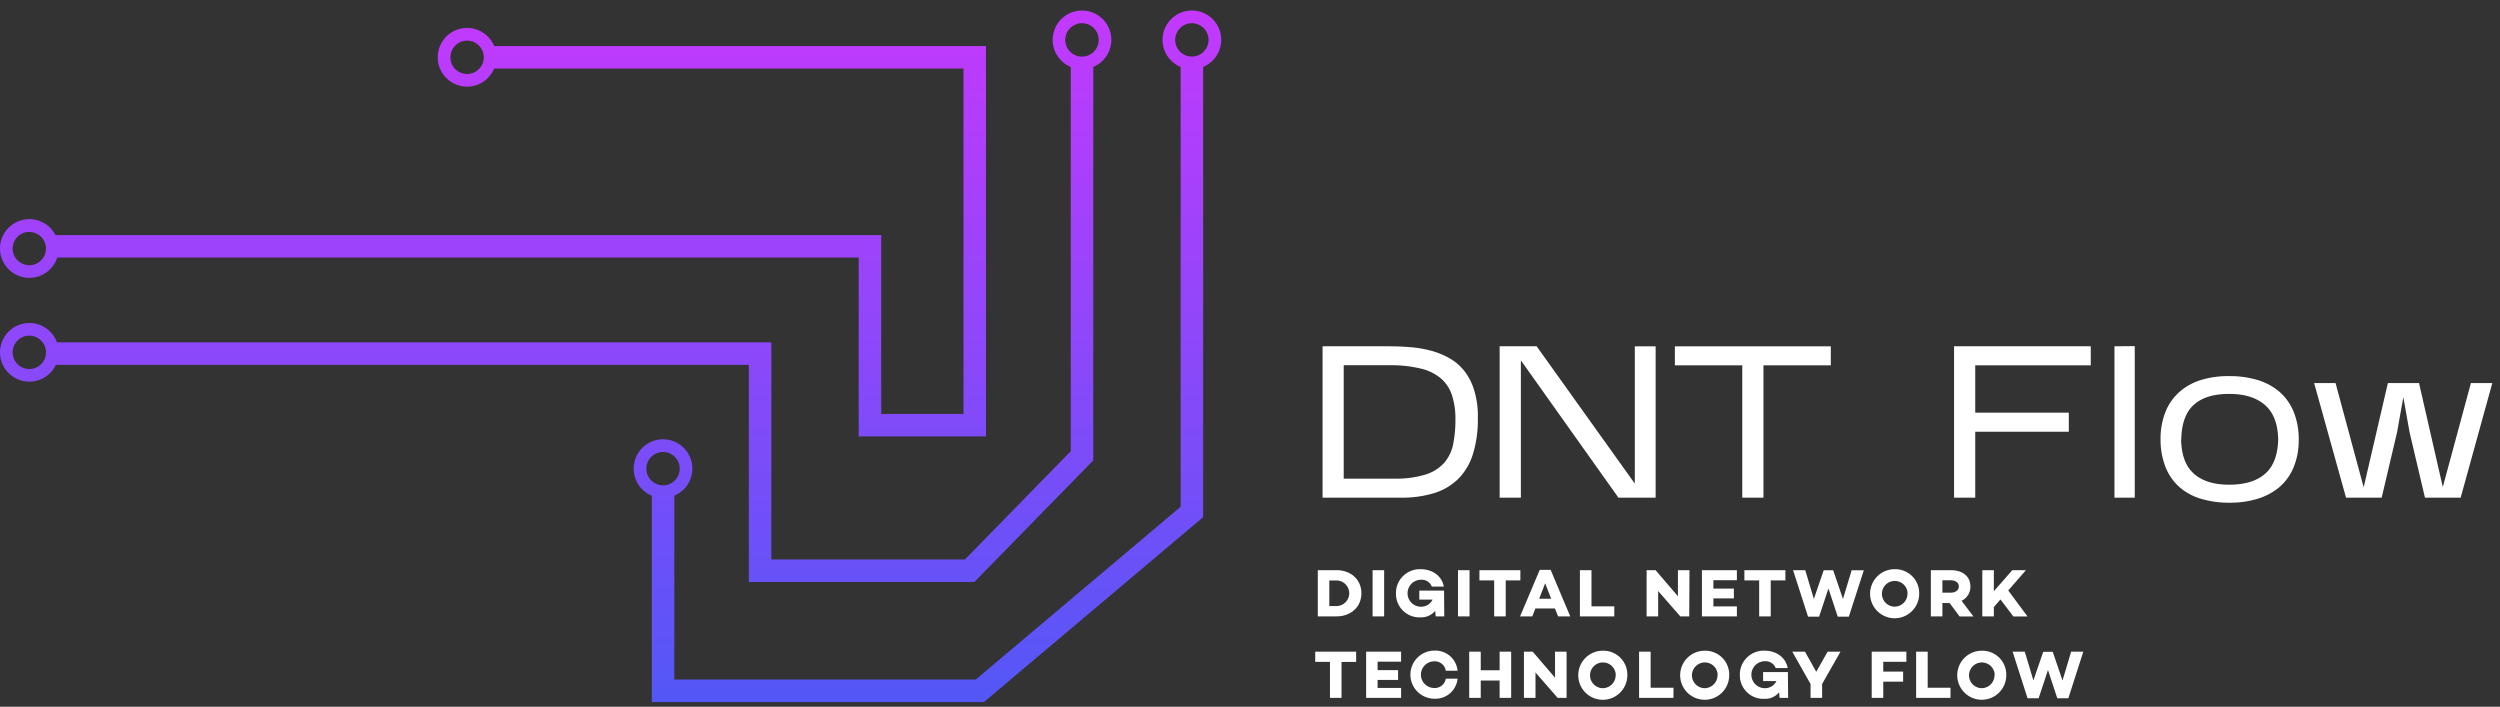 <svg width="237" height="67" viewBox="0 0 237 67" fill="none" xmlns="http://www.w3.org/2000/svg"><rect x="0" y="0" width="237" height="67" fill="#333333" stroke="none"/><path d="M140.099 39.615a11.004 11.004 0 01-.482 3.486 5.684 5.684 0 01-1.416 2.336 5.625 5.625 0 01-2.285 1.322 10.417 10.417 0 01-3.096.42h-7.44v-14.35h6.385c.642 0 1.292.03 1.957.085a10.83 10.83 0 011.916.328 7.423 7.423 0 011.734.697 4.819 4.819 0 011.413 1.187 5.44 5.44 0 01.953 1.825 8.37 8.37 0 01.365 2.573l-.004.091zm-12.715 5.76h4.746a9.622 9.622 0 003.015-.39 3.967 3.967 0 001.774-1.117 3.876 3.876 0 00.84-1.763c.15-.766.223-1.545.215-2.325a7.175 7.175 0 00-.328-2.315 3.546 3.546 0 00-1.062-1.602 4.614 4.614 0 00-1.888-.92 12.001 12.001 0 00-2.818-.321h-4.494v10.753zm16.794-11.213v13.017h-2.012v-14.35h3.508l9.306 13.017V32.83h1.975v14.349h-3.527l-9.25-13.017zm22.997.471v12.546h-2.008V34.633h-6.389V32.83h14.782v1.803h-6.385zm20.078 6.293v6.253h-2.008v-14.35h12.96v1.804h-10.952v4.49h8.871v1.803h-8.871zm15.122-8.114v14.367h-1.924v-14.35l1.924-.017zm15.544 8.913a6.728 6.728 0 01-.5 2.614 4.97 4.97 0 01-1.354 1.858c-.61.5-1.314.872-2.07 1.095a9.042 9.042 0 01-2.654.365 9.27 9.27 0 01-2.665-.365 5.503 5.503 0 01-2.041-1.095 4.966 4.966 0 01-1.321-1.866 7.072 7.072 0 01-.493-2.642 6.898 6.898 0 01.471-2.654 5.017 5.017 0 011.325-1.887 5.574 5.574 0 012.048-1.128 8.795 8.795 0 012.654-.365 9.229 9.229 0 012.687.365 5.767 5.767 0 012.081 1.117 5.014 5.014 0 011.35 1.898c.339.856.503 1.77.482 2.69zm-11.149-.058c.027 1.474.434 2.557 1.22 3.248.786.692 1.903 1.036 3.351 1.034 1.46 0 2.587-.342 3.38-1.026.794-.684 1.211-1.77 1.252-3.256-.029-1.49-.452-2.584-1.27-3.285-.818-.701-1.952-1.047-3.402-1.037-1.461 0-2.572.346-3.333 1.037-.762.69-1.156 1.786-1.183 3.285h-.015zm20.473-.694l-1.46 6.206h-3.38l-3.023-10.863h2.03l2.665 9.88 2.296-9.88h2.953l2.253 9.855 2.665-9.855h2.029l-3.001 10.863h-3.384l-1.46-6.206-.591-3.321-.592 3.321zM126.695 54.052c1.372 0 2.365.894 2.365 2.19 0 1.296-.993 2.19-2.365 2.19h-1.767v-4.38h1.767zm0 3.402a1.214 1.214 0 001.212-1.212 1.213 1.213 0 00-1.212-1.212h-.676v2.424h.676zm4.522.982h-1.095v-4.38h1.095v4.38zm5.699 0h-.814l-.044-.529a1.703 1.703 0 01-1.387.617 2.22 2.22 0 01-2.333-2.234 2.252 2.252 0 01.667-1.675 2.258 2.258 0 011.68-.654c1.07 0 1.997.606 2.191 1.65h-1.139a1.014 1.014 0 00-1.026-.65 1.28 1.28 0 00-.904 2.181c.24.24.565.374.904.374a1.184 1.184 0 001.095-.671h-1.256v-.858h2.348l.018 2.45zm2.397 0h-1.095v-4.38h1.095v4.38zm3.43-3.413v3.413h-1.095v-3.413h-1.398v-.971h3.881v.97h-1.388zm2.811 2.657l-.293.756h-1.16l1.865-4.41h1.037l1.858 4.41h-1.154l-.299-.755h-1.854zm.927-2.383l-.566 1.46h1.135l-.569-1.46zm6.552 3.139h-3.257v-4.38h1.096v3.424h2.164l-.003.956zm7.107 0h-.843l-2.103-2.405v2.405h-1.095v-4.38h.854l2.114 2.467v-2.468h1.095l-.022 4.381zm2.29-2.639h1.942v.93h-1.942v.76h2.227v.95h-3.315v-4.381h3.315V55h-2.227v.796zm5.435-.774v3.413h-1.095v-3.413h-1.402v-.971h3.888v.97h-1.391zm7.404 3.439h-1.051l-.883-2.676-.884 2.676h-1.048l-1.42-4.41h1.154l.818 2.727.931-2.716h.901l.928 2.72.821-2.72h1.154l-1.421 4.399zm6.67-2.22a2.332 2.332 0 01-1.404 2.18 2.328 2.328 0 01-2.549-.475 2.324 2.324 0 011.623-3.987 2.264 2.264 0 012.156 1.396c.116.28.176.582.174.886zm-1.096 0a1.219 1.219 0 10-1.219 1.27 1.229 1.229 0 001.205-1.27h.014zm3.297.924v1.27h-1.095v-4.38h1.924c1.095 0 1.825.59 1.825 1.54a1.461 1.461 0 01-.84 1.358l1.129 1.486h-1.315l-.942-1.27-.686-.004zm.807-.982c.416 0 .752-.23.752-.592 0-.361-.336-.58-.752-.58h-.807v1.172h.807zm4.071 1.361v.891h-1.095v-4.38h1.095v1.99l1.745-1.99h1.292l-1.672 1.92 1.826 2.464h-1.34l-1.227-1.614-.624.72zm-61.842 5.209v3.406h-1.095v-3.413h-1.398v-.968h3.88v.971l-1.387.004zm3.421.774h1.942v.93h-1.942v.76h2.227v.942h-3.315v-4.38h3.315v.945h-2.227v.803zm6.465.807h1.117a2.112 2.112 0 01-2.19 1.905 2.284 2.284 0 01-2.282-2.281 2.28 2.28 0 012.282-2.282 2.11 2.11 0 012.19 1.91h-1.117a1.055 1.055 0 00-1.095-.891 1.261 1.261 0 00-1.263 1.263 1.263 1.263 0 001.263 1.263 1.05 1.05 0 001.095-.887zm6.197 1.825h-1.095v-1.646h-1.789v1.646h-1.095v-4.38h1.095v1.759h1.789v-1.76h1.095v4.381zm5.252 0h-.843l-2.103-2.406v2.406h-1.095v-4.38h.832l2.114 2.467V61.78h1.095v4.381zm5.76-2.19a2.333 2.333 0 01-1.405 2.18 2.326 2.326 0 11-.921-4.462 2.267 2.267 0 012.326 2.282zm-1.096 0a1.22 1.22 0 10-1.219 1.27 1.234 1.234 0 001.129-.792 1.22 1.22 0 00.079-.478h.011zm5.466 2.19h-3.256v-4.38h1.095v3.42h2.168l-.007.96zm5.289-2.19a2.331 2.331 0 01-1.404 2.179 2.327 2.327 0 01-3.198-1.663 2.324 2.324 0 012.273-2.798 2.267 2.267 0 012.329 2.282zm-1.095 0a1.218 1.218 0 00-2.098-.794 1.215 1.215 0 00-.242 1.322 1.214 1.214 0 001.12.742 1.233 1.233 0 001.125-.793c.058-.152.085-.315.08-.477h.015zm6.681 2.19h-.81l-.048-.53a1.7 1.7 0 01-1.387.618 2.215 2.215 0 01-1.648-.614 2.218 2.218 0 01-.684-1.62 2.248 2.248 0 01.668-1.674 2.257 2.257 0 011.679-.656c1.069 0 1.997.607 2.19 1.65h-1.142a1.016 1.016 0 00-1.026-.65 1.28 1.28 0 00-.904 2.182c.24.24.565.374.904.374a1.193 1.193 0 001.095-.672h-1.26v-.857h2.348l.025 2.45zm3.22-1.314v1.314h-1.095v-1.314l-1.734-3.067h1.205l1.07 1.906 1.076-1.906h1.22l-1.742 3.067zm5.797-1.176h1.883v.95h-1.883v1.54h-1.095v-4.38h3.285v.96h-2.19v.93zm6.373 2.49h-3.257v-4.38h1.096v3.42h2.164l-.003.96zm5.289-2.19a2.324 2.324 0 11-2.325-2.282 2.267 2.267 0 012.325 2.282zm-1.095 0a1.219 1.219 0 10-1.219 1.27 1.228 1.228 0 001.197-1.27h.022zm6.981 2.223h-1.051l-.884-2.676-.883 2.676h-1.052l-1.416-4.414h1.154l.817 2.727.931-2.716h.902l.927 2.72.818-2.73h1.153l-1.416 4.413z" fill="#fff"/><path fill-rule="evenodd" clip-rule="evenodd" d="M101.508 6.347a2.78 2.78 0 112.135-.002v37.3L92.37 55.172H70.99V34.587H5.297a2.785 2.785 0 01-2.515 1.595 2.781 2.781 0 112.616-3.727h67.726v20.583h18.348l10.036-10.264V6.347zm.191-3.88a1.578 1.578 0 011.993.197 1.579 1.579 0 01-.511 2.578 1.58 1.58 0 01-1.482-2.776zM44.281 8.213a2.782 2.782 0 112.566-3.848h46.626V41.37H81.404V24.416H5.428a2.782 2.782 0 11-.173-2.132H83.54V39.24h7.797V6.496h-44.49a2.78 2.78 0 01-2.566 1.717zm0-4.36a1.58 1.58 0 100 3.162 1.58 1.58 0 000-3.161zm17.512 62.7H93.28l20.779-17.525V6.346a2.778 2.778 0 001.712-2.568 2.78 2.78 0 00-3.324-2.728 2.782 2.782 0 00-.523 5.298V48.04L92.499 64.418H63.925V46.993a2.784 2.784 0 001.243-4.112 2.782 2.782 0 10-3.375 4.117v19.556zM1.903 22.246a1.58 1.58 0 01.879-.264v.01a1.58 1.58 0 011.577 1.57 1.58 1.58 0 11-2.456-1.316zm.879 9.576a1.581 1.581 0 10-.007 3.162 1.581 1.581 0 00.007-3.162zm110.207-29.62a1.58 1.58 0 10.001 3.16 1.58 1.58 0 00-.001-3.16zm-51.01 40.913a1.58 1.58 0 111.752 2.63 1.58 1.58 0 01-1.752-2.63z" fill="url(#paint0_linear_351_66)"/><defs><linearGradient id="paint0_linear_351_66" x1="57.886" y1=".997" x2="57.886" y2="66.554" gradientUnits="userSpaceOnUse"><stop stop-color="#C339FD"/><stop offset="1" stop-color="#5357F6"/></linearGradient></defs></svg>
